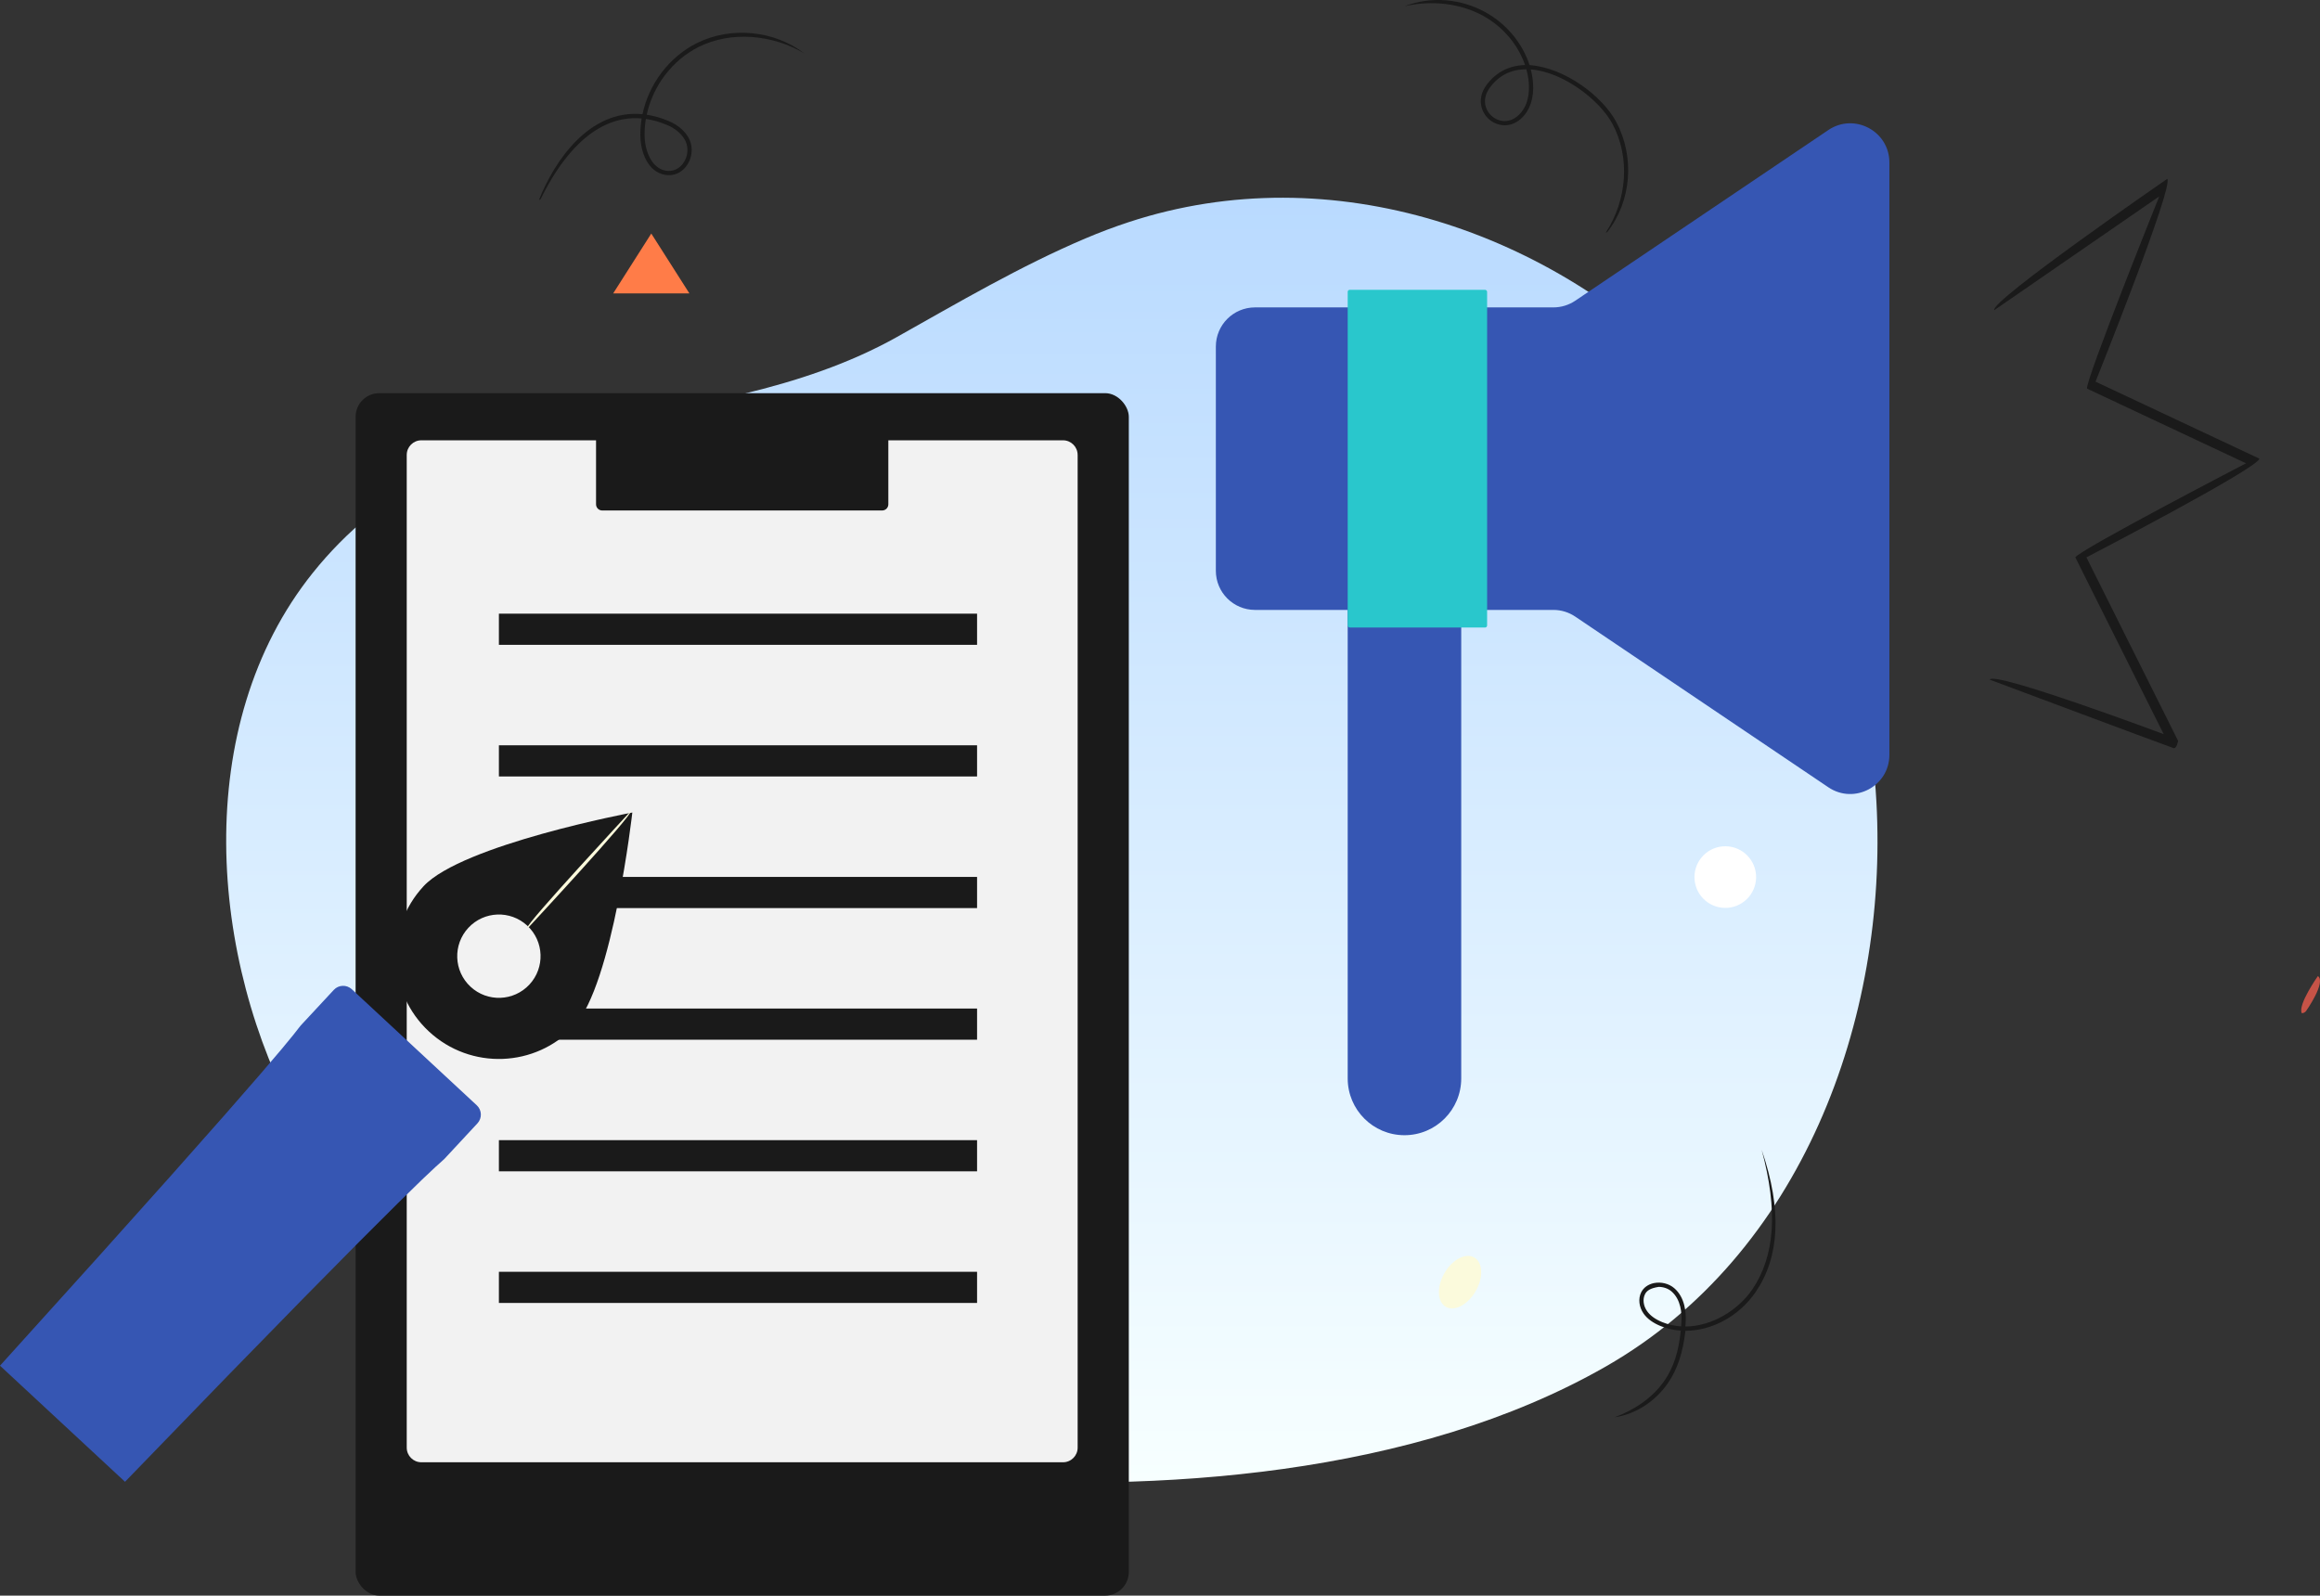 <?xml version="1.0" encoding="UTF-8"?><svg id="_レイヤー_2" xmlns="http://www.w3.org/2000/svg" width="134.363" height="92.42" xmlns:xlink="http://www.w3.org/1999/xlink" viewBox="0 0 134.363 92.42"><rect x="0" y="0" width="134.363" height="92.42" fill="#333333" stroke="none"/><defs><style>.cls-1{fill:#fbfadc;}.cls-2{fill:#fff;}.cls-3{fill:#f2f2f2;}.cls-4{fill:#29c7cc;}.cls-5{fill:#ff7c48;}.cls-6{fill:#1a1a1a;}.cls-7{fill:#c65347;}.cls-8{fill:url(#Gradient);}.cls-9{fill:#3656b3;}</style><linearGradient id="Gradient" x1="60.918" y1="85.868" x2="60.918" y2="11.454" gradientUnits="userSpaceOnUse"><stop offset="0" stop-color="#f7ffff"/><stop offset="1" stop-color="#b9daff"/></linearGradient></defs><g id="about"><path class="cls-8" d="M107.938,40.771c-1.422-6.928-4.718-13.475-9.594-18.592-8.377-8.793-21.209-13.175-32.959-9.318-.856.281-1.7.599-2.528.951-3.789,1.611-7.336,3.701-10.912,5.708-5.513,3.094-12.248,4.043-18.397,5.063-6.047,1.002-11.544,3.746-15.432,8.597-7.082,8.838-6.028,22.372-.8,31.852,7.467,13.539,22.468,19.438,37.265,20.54,12.475.928,27.353-.092,38.422-6.424,11.312-6.471,16.361-20.085,15.67-32.693-.104-1.908-.351-3.81-.736-5.683Z"/><path class="cls-2" d="M101.699,50.65c.083.982-.645,1.846-1.627,1.93-.982.083-1.846-.645-1.93-1.627-.083-.983.645-1.846,1.627-1.93.982-.083,1.846.645,1.93,1.627Z"/><polygon class="cls-5" points="35.513 16.993 37.719 13.527 39.926 16.993 35.513 16.993"/><path class="cls-6" d="M31.215,11.576c.881-2.215,2.897-5.262,5.994-4.961.371-1.748,1.543-3.319,3.152-4.119,1.969-.98,4.468-.741,6.217.594-1.824-1.084-4.219-1.313-6.107-.375-1.536.764-2.657,2.262-3.017,3.929.409.062.835.182,1.28.37.56.237.985.615,1.196,1.066.23.491.15,1.121-.199,1.567-.31.396-.762.569-1.245.475-.962-.189-1.397-1.296-1.401-2.309-.001-.32.025-.639.077-.952-2.946-.259-4.88,2.68-5.836,4.646-.022.044-.065.069-.111.069ZM37.406,6.889c-.051.304-.077.613-.076.923.004.883.382,1.908,1.203,2.069.388.076.753-.064,1.004-.385.293-.375.361-.902.169-1.312-.185-.395-.565-.731-1.069-.944-.428-.18-.838-.295-1.231-.352Z"/><path class="cls-6" d="M92.999,13.474c1.234-1.901,1.428-4.354.384-6.302-.74-1.381-2.863-3.014-4.726-3.15.041.167.076.336.1.506.122.854-.039,1.607-.453,2.119-.636.788-1.481.717-1.998.318-.545-.422-.793-1.26-.212-2.045.544-.735,1.309-1.129,2.229-1.152-.398-1.173-1.281-2.226-2.433-2.856-1.305-.714-2.963-.914-4.55-.549,1.59-.618,3.311-.409,4.668.333,1.233.674,2.171,1.811,2.575,3.074,2.064.149,4.231,1.817,5.017,3.285,1.089,2.032.887,4.593-.503,6.371-.024.031-.06.047-.097.047ZM88.399,4.012c-.882.001-1.59.355-2.108,1.054-.51.689-.272,1.367.165,1.705.439.339,1.12.385,1.656-.278.501-.619.466-1.475.402-1.931-.026-.185-.065-.368-.115-.55Z"/><path class="cls-6" d="M93.518,82.085c1.106-.404,2.193-1.111,2.892-2.134.515-.755.816-1.68.933-2.88-.398-.027-.788-.112-1.158-.261-.446-.18-.78-.422-.992-.72-.271-.382-.327-.866-.145-1.234.138-.277.401-.468.741-.538.414-.084.863.027,1.171.29.637.545.692,1.44.668,1.925-.005.101-.011.201-.018.3,1.536-.007,3.058-.951,3.869-2.14,1.322-1.936,1.501-4.584.547-8.096,1.211,3.522,1.021,6.236-.344,8.235-.968,1.416-2.553,2.248-4.069,2.248-.144,1.25-.458,2.216-1,3.01-.736,1.079-1.887,1.824-3.076,1.994-.006,0-.012.001-.018.001ZM96.063,74.537c-.49.076-.692.22-.795.428-.143.288-.094.674.126.982.184.259.481.473.883.635.355.143.72.221,1.087.244.008-.1.014-.201.019-.305.022-.44-.026-1.249-.583-1.726-.193-.165-.466-.258-.736-.258Z"/><path class="cls-1" d="M85.464,74.786c-.455.789-1.23,1.195-1.73.906-.5-.289-.536-1.162-.08-1.951.455-.789,1.23-1.195,1.73-.906.5.289.536,1.162.08,1.951Z"/><path class="cls-6" d="M125.891,43.334c-.1-.018-10.655-3.968-10.655-3.968.201-.537,10.073,3.156,10.073,3.156l-5.115-10.235c.125-.383,9.885-5.452,9.885-5.452l-9.206-4.325c-.145-.367,4.18-11.135,4.18-11.135l-9.553,6.589c-.325-.472,10.012-7.602,10.012-7.602.43.343-4.149,11.744-4.149,11.744l9.486,4.457c.01.514-10.014,5.72-10.014,5.72l5.315,10.636c-.099.381-.178.415-.257.415Z"/><path class="cls-9" d="M81.34,65.752c-1.816,0-3.288-1.472-3.288-3.288v-28.281h6.575v28.281c0,1.816-1.472,3.288-3.287,3.288Z"/><path class="cls-7" d="M133.309,58.685c-.249-.48.932-2.15.932-2.15.497.352-.683,2.022-.683,2.022-.06.083-.153.128-.25.128Z"/><path class="cls-9" d="M89.963,17.805h-17.28c-1.252,0-2.267,1.015-2.267,2.268v12.987c0,1.252,1.015,2.267,2.267,2.267h17.28c.452,0,.894.135,1.268.388l14.658,9.885c1.505,1.015,3.535-.063,3.535-1.879V9.412c0-1.816-2.03-2.896-3.535-1.88l-14.658,9.886c-.374.252-.816.387-1.268.387Z"/><rect class="cls-4" x="78.052" y="16.786" width="8.074" height="19.56" rx=".117" ry=".117"/><rect class="cls-6" x="20.594" y="22.773" width="44.78" height="69.647" rx="1.37" ry="1.37" transform="translate(85.969 115.192) rotate(180)"/><path class="cls-3" d="M14.235,35.671h57.5c.467,0,.847.379.847.847v37.163c0,.467-.379.846-.846.846H14.235c-.467,0-.846-.379-.846-.846v-37.163c0-.467.379-.846.846-.846Z" transform="translate(98.083 12.114) rotate(90)"/><path class="cls-6" d="M40.684,18.804h4.243c.198,0,.358.16.358.358v16.212c0,.198-.16.358-.358.358h-4.243v-16.928h0Z" transform="translate(70.252 -15.717) rotate(90)"/><rect class="cls-6" x="28.894" y="35.544" width="27.693" height="1.805"/><rect class="cls-6" x="28.894" y="43.168" width="27.693" height="1.805"/><rect class="cls-6" x="28.894" y="50.792" width="27.693" height="1.805"/><rect class="cls-6" x="28.894" y="58.416" width="27.693" height="1.805"/><rect class="cls-6" x="28.894" y="66.039" width="27.693" height="1.805"/><rect class="cls-6" x="28.894" y="73.663" width="27.693" height="1.805"/><path class="cls-6" d="M36.621,47.062s-9.853,1.859-12.09,4.268c-2.238,2.41-2.099,6.177.311,8.415,2.409,2.238,6.177,2.099,8.414-.311,2.238-2.409,3.365-12.371,3.365-12.371h0ZM27.251,57.151c-.977-.907-1.033-2.434-.126-3.411.907-.977,2.434-1.033,3.412-.126.976.907,1.032,2.435.125,3.411-.907.977-2.435,1.034-3.411.126h0Z"/><path class="cls-9" d="M7.24,85.826l-7.24-6.724c17.162-18.947,17.145-19.413,17.422-19.711l1.91-2.056c.277-.298.744-.315,1.042-.038l7.24,6.724c.298.277.315.744.038,1.043l-1.91,2.056c-.277.298-.744.315-18.503,18.708Z"/><path class="cls-1" d="M30.537,53.737c-.09-.206,5.995-6.758,5.995-6.758.18.167-5.905,6.718-5.905,6.718-.025.026-.057.04-.09.04Z"/></g></svg>